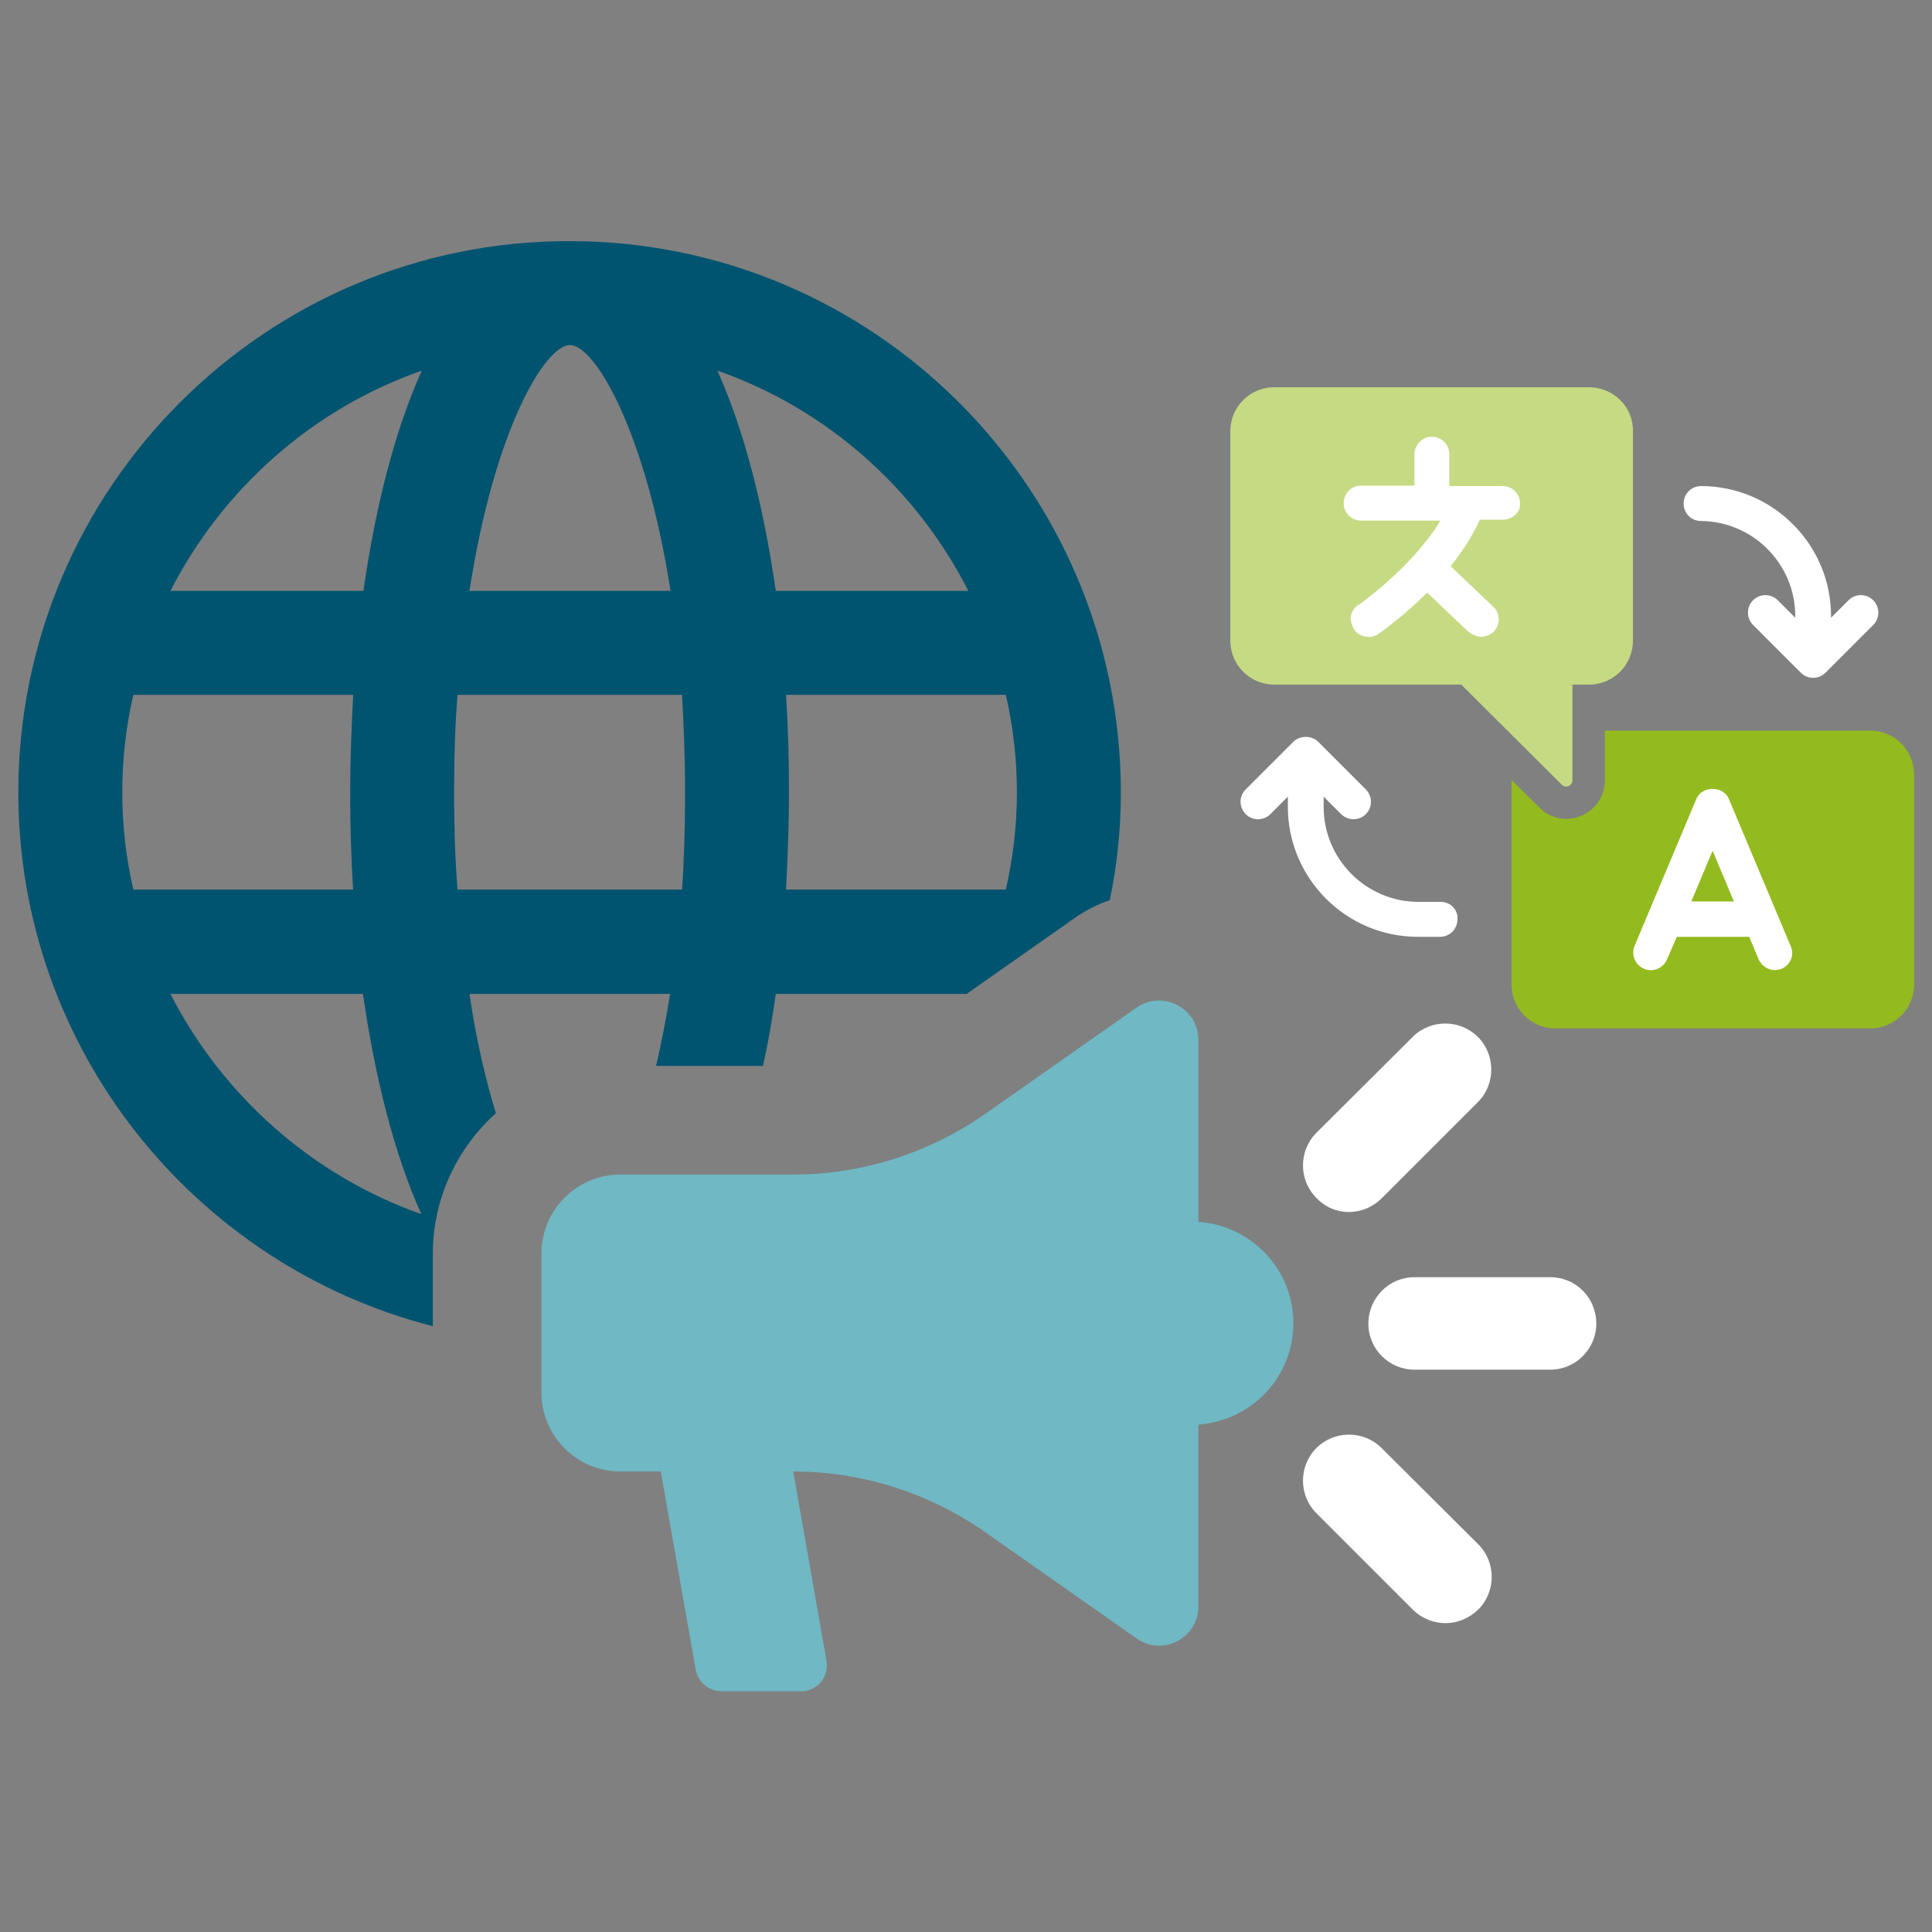 <svg xmlns="http://www.w3.org/2000/svg" viewBox="0 0 453.5 453.5" y="0" x="0" id="Ebene_1" xml:space="preserve"><rect x="0" y="0" width="453.5" height="453.5" fill="#808080" stroke="none"/>  <style>    .st3{fill:#fff}.st4{fill:#93ba1f}  </style>  <path d="M157.3 233.3c-1 6.1-2.1 11.8-3.3 16.9h25.1c1.2-5.4 2.2-11.1 3-16.9h44.8l25.2-17.7c2.7-1.9 5.4-3.3 8.4-4.3 1.7-8.1 2.6-16.6 2.6-25.2 0-71.5-58-129.5-129.4-129.5C62.3 56.5 4.3 114.6 4.3 186c0 60.2 41.4 111 97.3 125.3v-17c0-13.1 5.8-24.9 14.8-33-2.4-7.8-4.6-17.1-6.2-28h47.1zm-126-24.5c-1.7-7.3-2.6-15-2.6-22.8 0-7.9.9-15.6 2.6-22.9h51.6c-.4 7.7-.7 15.2-.7 22.9 0 7.6.2 15.2.7 22.8H31.3zm8.7 24.5h45.2c2.8 19.5 7.3 37.5 13.7 51.7-25.5-9-46.6-27.7-58.9-51.7zm45.3-94.6H40C52.3 114.7 73.3 96 99 87c-6.4 14.2-10.9 32.2-13.7 51.7zM238.7 186c0 7.8-.9 15.4-2.6 22.8h-51.6c.4-7.6.7-15.2.7-22.8 0-7.7-.2-15.2-.7-22.9h51.6c1.7 7.4 2.6 15 2.6 22.9zm-11.4-47.3h-45.2c-2.8-19.5-7.3-37.4-13.7-51.7 25.7 9 46.7 27.7 58.9 51.7zM133.8 81c5.8 0 17.7 20 23.6 57.7h-47.2C116 101 127.9 81 133.8 81zm-27.2 105c0-8.1.2-15.7.8-22.9h52.7c.4 7.2.7 14.8.7 22.9 0 8-.2 15.6-.7 22.8h-52.7c-.6-7.2-.8-14.8-.8-22.8z" fill="#005470"></path>  <path d="M281.3 286.8v-42.7c0-7.5-8.4-11.8-14.5-7.6l-35.6 25c-13.2 9.2-28.9 14.2-45 14.2h-40.6c-10.2 0-18.5 8.3-18.5 18.5v32.7c0 10.2 8.3 18.5 18.5 18.5h9.5l8.2 46.5c.5 2.9 3.1 5.1 6.1 5.1H188c3.8 0 6.7-3.4 6-7.2l-7.8-44.4c16.1 0 31.8 5 45 14.2l35.6 25c6.1 4.3 14.5-.1 14.5-7.5v-42.7c12.4-.9 22.3-11.1 22.3-23.8 0-12.7-9.9-22.9-22.3-23.8z" fill="#6fb8c4"></path>  <path class="st3" d="M363.9 299.8H332c-6 0-10.8 4.9-10.8 10.9s4.9 10.8 10.8 10.8h31.9c6 0 10.8-4.9 10.8-10.8 0-6.1-4.8-10.9-10.8-10.9zm-47.3-15.3c2.8 0 5.6-1.1 7.7-3.2l22.6-22.6c4.2-4.2 4.2-11.1 0-15.3-4.2-4.2-11.1-4.2-15.3 0L309 265.9c-4.2 4.2-4.2 11.1 0 15.3 2.1 2.2 4.8 3.3 7.6 3.3zm7.7 55.4c-4.2-4.2-11.1-4.2-15.3 0-4.2 4.2-4.2 11.1 0 15.3l22.6 22.6c2.1 2.1 4.9 3.2 7.7 3.2s5.5-1.1 7.7-3.2c4.2-4.2 4.2-11.1 0-15.3l-22.7-22.6zM306.2 97.1h56.3v56.3h-56.3zm74.8 83.7h43.5v53H381z"></path>  <path class="st4" d="M397 211.6h10l-5-11.9z"></path>  <path class="st4" d="M439 171.5h-62.3v11.7c0 5-4.1 9-9 9-2.4 0-4.7-.9-6.3-2.6l-6.6-6.5v48c0 5.7 4.6 10.3 10.3 10.3H439c5.7 0 10.3-4.6 10.3-10.3v-49.2c0-5.8-4.6-10.4-10.3-10.4zm-20.8 55.9c-.5.2-1.1.3-1.6.3-1.6 0-3.1-1-3.8-2.5l-2.2-5.3h-17l-2.3 5.3c-.9 2.1-3.3 3.1-5.4 2.2-2.1-.9-3.1-3.3-2.2-5.4l14.5-34.5c1.3-3.1 6.3-3.1 7.6 0l14.5 34.5c1 2.1 0 4.5-2.1 5.4z"></path>  <path class="st3" d="M421.4 144.6v.4l-4.1-4.1c-1.6-1.6-4.2-1.6-5.8 0-1.6 1.6-1.6 4.2 0 5.8l11.2 11.2c.8.8 1.8 1.2 2.9 1.2 1.1 0 2.1-.4 2.9-1.2l11.2-11.2c1.6-1.6 1.6-4.2 0-5.8-1.6-1.6-4.2-1.6-5.8 0l-4.1 4.1v-.4c0-16.8-13.7-30.5-30.5-30.5-2.3 0-4.1 1.8-4.1 4.1s1.8 4.1 4.1 4.1c12.1.1 22.1 10 22.1 22.3zm-83.2 67.1H333c-12.3 0-22.3-10-22.3-22.3V187l4.1 4.1c.8.8 1.9 1.2 2.9 1.2 1.1 0 2.1-.4 2.9-1.2 1.6-1.6 1.6-4.2 0-5.8l-11.2-11.2c-1.5-1.5-4.3-1.5-5.8 0l-11.2 11.2c-1.6 1.6-1.6 4.2 0 5.8 1.6 1.6 4.2 1.6 5.8 0l4.1-4.1v2.4c0 16.8 13.7 30.5 30.5 30.5h5.2c2.3 0 4.1-1.8 4.1-4.1.2-2.2-1.6-4.1-3.9-4.1z"></path>  <path d="M373 90.9h-73.9c-5.7 0-10.3 4.6-10.3 10.3v49.2c0 5.7 4.6 10.3 10.3 10.3H343l23.6 23.5c.9.9 2.5.3 2.5-1.1v-22.4h3.9c5.7 0 10.3-4.6 10.3-10.3v-49.2c.1-5.7-4.6-10.3-10.3-10.3zM352.7 122h-5.3c-1.9 4-4.2 7.6-6.9 10.9l8.1 7.7 1.9 1.8c1.7 1.6 1.7 4.2.2 5.8-.6.7-1.5 1-2.3 1.2-.2 0-.5.1-.7.1-.2 0-.5-.1-.7-.1-.5-.1-.9-.3-1.4-.5-.3-.2-.5-.3-.8-.5l-3.5-3.3-6.3-6c-.9.9-1.8 1.7-2.6 2.5-4.7 4.3-8.5 7-8.9 7.2 0 0-.1 0-.1.1-.6.4-1.3.6-2 .6h-.2c-1.3 0-2.6-.6-3.4-1.8-.2-.3-.2-.6-.4-.9-.3-.7-.4-1.5-.3-2.2.2-1 .8-2 1.7-2.6h.1c.5-.4 10.4-7.3 17.3-16.9.7-.9 1.3-1.9 1.9-2.9h-18.6c-2.3 0-4.1-1.8-4.1-4.1 0-1.7 1-3.2 2.5-3.8.5-.2 1-.3 1.6-.3H332v-7.4c0-1 .4-1.8.9-2.5.8-1 1.9-1.6 3.2-1.6 2.3 0 4.1 1.9 4.1 4.2v7.4h12.5c2.3 0 4.1 1.8 4.1 4.1 0 .6-.1 1.1-.3 1.6-.6 1.2-2.1 2.2-3.8 2.2z" fill="#c6da83"></path></svg>